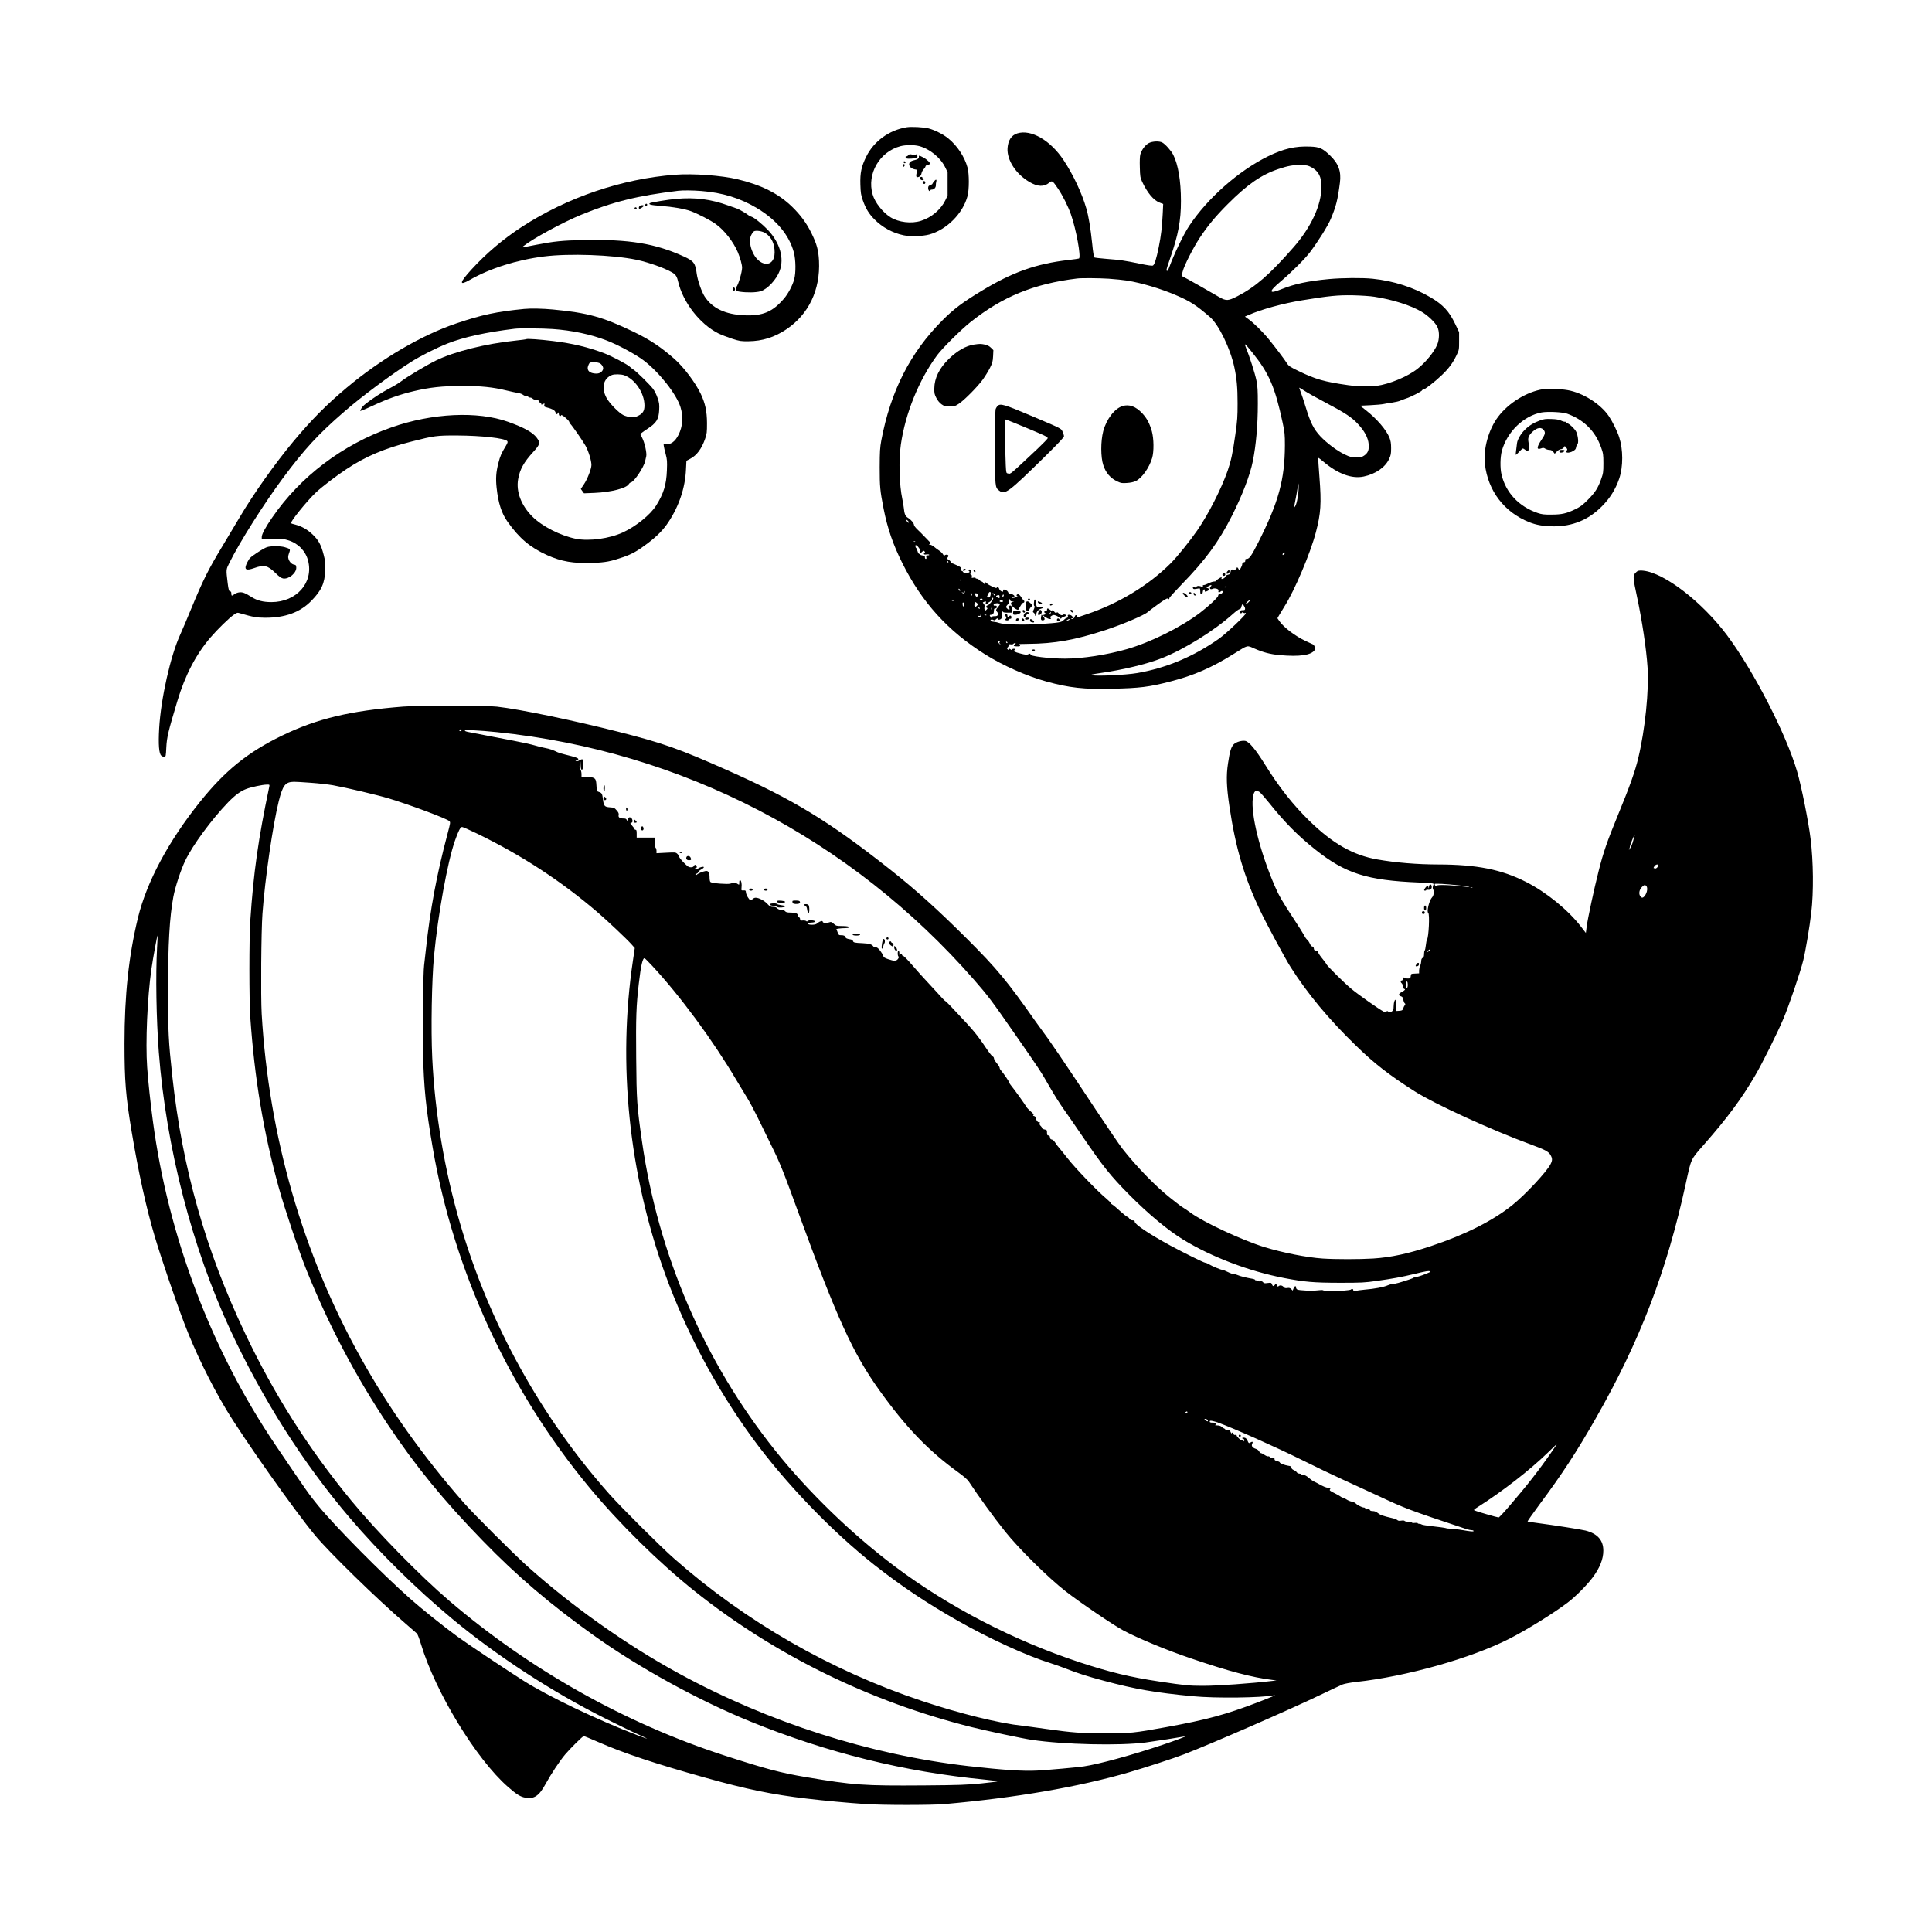 <?xml version="1.0" encoding="UTF-8" standalone="yes"?>
<svg version="1.0" xmlns="http://www.w3.org/2000/svg" width="2048pt" height="2048pt" viewBox="0 0 2731 2731" preserveAspectRatio="xMidYMid meet">
  <g transform="translate(0,2731) scale(0.1,-0.1)" fill="#000000" stroke="none">
    <path d="M12815 25511 c-248 -41 -463 -198 -570 -415 -69 -140 -88 -230 -83
-395 4 -120 8 -146 35 -224 41 -115 84 -187 163 -267 112 -114 259 -194 415
-226 95 -20 266 -14 360 11 248 68 477 298 542 545 24 92 24 311 0 400 -42
154 -144 308 -272 413 -69 57 -193 120 -280 142 -72 18 -241 27 -310 16z m178
-266 c149 -39 301 -163 368 -300 l34 -70 0 -165 0 -165 -33 -68 c-64 -130
-196 -242 -342 -288 -136 -44 -318 -22 -434 51 -111 71 -219 209 -251 322 -84
290 98 604 395 682 72 19 192 20 263 1z"/>
    <path d="M12840 25115 c-7 -8 -19 -15 -26 -15 -17 0 -18 -12 -3 -27 13 -13
128 -5 147 10 14 11 15 17 2 37 -8 12 -12 12 -18 2 -7 -10 -15 -10 -36 -2 -37
14 -51 13 -66 -5z"/>
    <path d="M12989 25103 c-1 -5 -1 -12 0 -16 3 -16 -25 -34 -64 -41 -22 -4 -48
-15 -57 -23 -40 -36 -5 -95 63 -107 l36 -6 -10 -45 c-13 -56 -3 -70 36 -53 19
9 29 23 33 48 4 19 17 44 29 56 13 12 25 30 27 40 2 11 13 20 28 22 14 2 29 8
34 13 14 13 -40 66 -96 95 -51 26 -57 28 -59 17z"/>
    <path d="M12772 25018 c6 -18 28 -21 28 -4 0 9 -7 16 -16 16 -9 0 -14 -5 -12
-12z"/>
    <path d="M12760 24969 c0 -24 23 -21 28 4 2 10 -3 17 -12 17 -10 0 -16 -9 -16
-21z"/>
    <path d="M13004 24799 c-10 -17 22 -43 43 -34 12 5 14 9 6 12 -7 3 -13 11 -13
19 0 17 -26 19 -36 3z"/>
    <path d="M13201 24744 c-12 -15 -21 -30 -21 -33 0 -4 -13 -12 -30 -18 -24 -9
-30 -17 -30 -42 0 -30 20 -55 28 -33 2 7 14 12 26 12 30 0 56 30 55 61 -1 13
2 36 6 52 9 35 -7 35 -34 1z"/>
    <path d="M13045 24740 c-8 -14 3 -30 21 -30 8 0 14 9 14 20 0 21 -24 28 -35
10z"/>
    <path d="M14381 25425 c-84 -26 -131 -98 -139 -210 -10 -167 117 -364 309
-477 116 -69 206 -72 280 -11 40 34 49 29 121 -78 69 -101 145 -253 186 -369
74 -211 146 -604 114 -624 -5 -3 -71 -12 -147 -21 -460 -53 -794 -172 -1232
-438 -268 -162 -393 -256 -553 -417 -454 -455 -731 -1001 -862 -1695 -19 -105
-22 -153 -23 -380 0 -275 5 -328 55 -585 55 -279 134 -508 265 -770 277 -555
643 -959 1170 -1290 250 -158 592 -309 871 -385 320 -88 528 -111 924 -101
394 9 519 24 825 103 329 84 586 196 901 394 201 125 177 119 287 71 123 -54
219 -79 352 -92 284 -26 452 -2 499 72 12 20 -2 67 -24 79 -8 4 -54 25 -102
47 -146 68 -311 192 -373 282 l-28 41 22 39 c12 21 47 78 77 127 144 226 366
751 444 1047 71 270 80 409 51 780 -12 148 -19 271 -17 274 3 2 36 -22 73 -54
203 -172 402 -246 570 -210 167 35 305 130 359 249 25 54 28 74 28 152 0 69
-6 103 -23 147 -43 109 -177 266 -331 387 l-84 66 143 7 c79 4 164 11 190 17
25 6 82 15 126 21 44 7 94 18 110 27 17 8 53 22 80 30 61 18 225 102 225 114
0 5 6 9 14 9 22 0 166 111 262 203 100 94 160 175 212 284 37 77 37 79 37 203
l0 125 -55 115 c-86 180 -171 272 -347 376 -241 142 -525 234 -822 264 -148
15 -432 12 -617 -5 -297 -28 -484 -68 -665 -141 -185 -75 -193 -42 -25 100
161 136 349 323 424 422 118 157 253 373 294 471 75 180 97 266 128 508 22
162 -20 275 -143 391 -103 98 -146 117 -277 122 -209 9 -377 -30 -595 -137
-416 -204 -858 -594 -1117 -986 -79 -119 -212 -396 -282 -587 -18 -49 -36 -63
-36 -30 0 11 23 84 51 163 113 322 153 535 152 809 0 283 -39 514 -109 652
-29 57 -114 153 -156 174 -43 22 -136 18 -188 -8 -51 -26 -103 -96 -121 -161
-7 -25 -10 -97 -7 -182 3 -127 6 -145 31 -200 74 -160 163 -267 251 -300 l48
-18 -6 -131 c-10 -200 -24 -317 -56 -476 -33 -164 -59 -249 -82 -263 -10 -7
-69 1 -189 26 -213 44 -271 53 -471 68 -87 7 -163 16 -169 20 -7 4 -20 83 -30
190 -24 228 -50 387 -84 504 -62 215 -186 478 -320 680 -186 281 -460 440
-654 380z m4158 -480 c100 -55 141 -134 141 -274 -1 -260 -145 -572 -399 -861
-333 -380 -535 -556 -787 -686 -134 -69 -161 -71 -264 -11 -183 106 -362 208
-441 251 l-87 46 16 62 c21 85 145 329 239 473 114 173 227 309 398 480 280
280 475 415 717 496 134 45 211 59 318 56 84 -2 101 -6 149 -32z m-2864 -1575
c88 -6 203 -18 255 -26 210 -34 477 -114 694 -207 201 -86 280 -137 480 -309
124 -107 287 -443 344 -709 34 -159 46 -285 46 -509 0 -190 -3 -242 -32 -445
-37 -261 -60 -368 -108 -508 -90 -257 -274 -620 -432 -847 -107 -154 -283
-372 -376 -465 -313 -311 -730 -564 -1186 -718 -58 -19 -113 -39 -123 -43 -14
-5 -18 -3 -15 12 2 12 -3 19 -12 19 -8 0 -16 -10 -18 -22 -3 -21 -37 -41 -49
-29 -4 3 1 6 10 6 21 0 21 9 0 32 -9 10 -27 18 -40 18 -19 0 -23 -4 -18 -19 4
-14 0 -21 -17 -26 -13 -4 -32 -18 -44 -31 -25 -31 -74 -38 -334 -55 -229 -14
-518 -7 -575 15 -22 8 -53 15 -70 16 -16 0 -37 5 -45 10 -23 15 7 32 31 17 13
-8 21 -7 34 6 18 19 35 22 35 7 0 -16 27 -12 45 7 13 12 15 26 11 54 -3 21 -2
40 4 44 5 3 10 1 10 -4 0 -7 24 -11 60 -11 l60 0 0 50 c0 43 -3 50 -19 50 -23
0 -40 -22 -23 -28 13 -4 17 -32 5 -32 -10 0 -43 32 -43 41 0 4 12 20 26 36 18
19 23 34 19 50 -3 13 -1 23 5 23 5 0 10 -7 10 -15 0 -10 11 -16 33 -16 30 -2
30 -2 5 -6 -37 -6 -36 -33 2 -72 27 -27 67 -48 74 -39 1 1 15 24 30 51 15 26
33 47 41 47 16 0 21 26 6 32 -4 2 -20 22 -35 46 -16 26 -34 42 -46 42 -25 0
-27 -30 -2 -31 9 -1 1 -5 -18 -10 -53 -15 -63 -15 -67 -2 -3 7 3 9 16 6 14 -4
21 -1 21 10 0 16 -53 42 -69 33 -5 -4 -12 2 -16 13 -7 23 -22 36 -52 45 -19 6
-23 3 -23 -13 0 -18 -3 -19 -25 -9 -14 6 -28 22 -31 35 -6 23 -29 32 -36 13
-4 -13 -118 41 -137 64 -18 21 -31 20 -32 -1 0 -15 -3 -14 -16 5 -8 12 -21 22
-28 22 -6 0 -20 9 -30 20 -10 11 -26 20 -37 20 -10 0 -18 4 -18 10 0 5 -13 7
-29 4 -26 -6 -29 -4 -24 15 3 13 0 23 -10 27 -13 4 -14 10 -5 24 14 21 4 50
-17 50 -17 0 -20 -16 -4 -26 17 -10 -10 -24 -49 -24 -20 0 -35 6 -38 15 -4 8
-12 15 -19 15 -8 0 -11 9 -8 24 4 21 -3 28 -60 55 -36 17 -70 31 -76 31 -6 0
-11 6 -11 14 0 8 -13 23 -30 32 -27 17 -28 19 -14 35 9 10 13 23 9 28 -8 14
-38 14 -51 1 -7 -7 -15 -2 -24 14 -7 14 -31 38 -54 53 -23 15 -56 40 -74 55
-18 15 -43 28 -55 28 -20 1 -21 1 -4 11 17 10 16 13 -15 43 -18 17 -49 49 -69
71 -20 22 -60 61 -88 88 -28 26 -51 56 -51 66 0 25 -41 74 -85 101 -38 23 -51
54 -60 145 -4 33 -13 87 -20 120 -43 198 -53 549 -21 770 63 441 255 914 514
1265 75 100 331 355 467 464 454 362 900 545 1510 619 65 8 299 6 450 -3z
m3755 -255 c256 -40 509 -120 664 -211 92 -54 193 -151 224 -215 31 -64 30
-173 -2 -251 -42 -101 -162 -249 -276 -339 -142 -113 -395 -218 -583 -244 -85
-11 -279 -7 -397 10 -341 48 -464 83 -708 202 -116 56 -136 70 -159 106 -34
54 -155 215 -254 337 -84 104 -217 236 -293 290 l-48 35 53 23 c183 80 484
163 754 207 385 63 507 75 720 71 116 -3 244 -11 305 -21z m-1727 -789 c237
-295 320 -487 428 -991 29 -137 32 -165 32 -320 -2 -484 -89 -802 -374 -1367
-99 -195 -128 -238 -165 -238 -19 0 -23 -5 -21 -22 1 -17 -4 -24 -20 -26 -16
-2 -23 -10 -23 -25 0 -12 -10 -38 -21 -57 -21 -34 -22 -35 -32 -12 -11 25 -27
29 -27 7 0 -15 -15 -19 -57 -15 -18 1 -23 -6 -28 -33 -6 -29 -12 -36 -37 -41
-18 -3 -32 -14 -35 -25 -3 -11 -18 -24 -33 -30 -24 -8 -28 -7 -23 5 3 8 2 14
-2 14 -14 0 -75 -42 -75 -51 0 -5 -13 -9 -28 -9 -16 0 -51 -11 -78 -25 -27
-14 -57 -25 -68 -25 -13 0 -16 -5 -12 -16 5 -13 2 -15 -11 -9 -38 16 -69 17
-82 1 -11 -13 -17 -14 -28 -5 -17 14 -28 5 -19 -16 4 -12 14 -14 43 -9 21 3
43 7 48 8 6 0 10 -12 11 -29 1 -49 3 -55 18 -55 9 0 16 12 18 32 3 35 28 52
28 20 0 -18 3 -19 30 -9 35 13 39 36 9 44 -19 5 -19 7 8 24 39 26 62 25 38 -1
-25 -28 -7 -49 29 -32 31 14 89 -5 81 -26 -9 -25 6 -34 26 -16 14 12 23 14 30
7 13 -13 -15 -43 -42 -43 -12 0 -19 -7 -19 -19 0 -23 -130 -146 -255 -241
-269 -205 -697 -418 -1037 -516 -281 -81 -629 -134 -873 -134 -221 0 -505 35
-490 60 8 13 -11 13 -35 0 -14 -8 -42 -5 -102 11 -83 21 -115 37 -90 46 6 3
12 9 12 14 0 13 -37 11 -46 -2 -4 -8 -9 -8 -17 0 -14 14 -30 14 -22 1 9 -15
-11 -12 -24 4 -9 10 -8 16 4 26 8 7 15 20 15 29 0 14 7 17 29 13 16 -2 32 1
35 7 4 6 14 11 23 11 15 0 14 -2 0 -18 -10 -10 -17 -20 -17 -23 0 -2 20 -5 45
-6 32 -1 45 2 45 12 0 7 -8 16 -17 18 -10 3 50 5 133 6 370 3 658 54 1084 193
244 80 555 212 603 256 12 11 78 61 147 111 81 59 128 87 134 81 15 -15 26
-12 26 6 0 9 78 95 173 193 337 346 525 602 711 970 145 287 257 578 295 770
46 227 71 513 71 814 0 191 -3 246 -20 330 -19 94 -97 339 -149 466 -28 70
-15 60 92 -73z m736 -540 c36 -24 169 -99 295 -165 283 -150 375 -210 462
-305 93 -99 143 -194 151 -284 7 -83 -10 -125 -64 -162 -31 -21 -48 -25 -112
-25 -68 0 -85 4 -161 40 -107 50 -256 162 -347 259 -92 99 -139 191 -203 401
-28 93 -62 195 -75 227 -13 32 -21 58 -18 58 3 0 35 -20 72 -44z m-94 -1500
c-10 -62 -23 -111 -36 -130 l-21 -31 7 29 c13 62 55 292 57 316 1 14 3 0 5
-29 2 -30 -3 -100 -12 -155z m-5499 -363 c-4 -5 -14 1 -22 11 -21 30 -17 39 8
16 12 -11 18 -23 14 -27z m91 -269 c-3 -3 -12 -4 -19 -1 -8 3 -5 6 6 6 11 1
17 -2 13 -5z m57 -95 c9 -15 16 -37 16 -50 l0 -22 23 22 c21 19 25 20 37 6 8
-10 9 -15 1 -15 -6 0 -11 -7 -11 -16 0 -13 7 -15 35 -11 19 3 37 1 40 -4 4 -5
-6 -9 -20 -9 -24 0 -26 -3 -21 -25 4 -17 2 -25 -7 -25 -8 0 -13 10 -13 23 1
18 -5 23 -31 25 -18 2 -33 7 -33 13 0 5 -7 9 -15 9 -8 0 -19 16 -25 40 -6 21
-15 42 -20 45 -6 3 -10 15 -10 26 0 16 3 17 19 7 10 -6 26 -24 35 -39z m5161
-79 c-20 -22 -31 -20 -22 5 4 8 14 15 23 15 16 0 16 -2 -1 -20z m-4750 -110
c3 -5 1 -10 -4 -10 -6 0 -11 5 -11 10 0 6 2 10 4 10 3 0 8 -4 11 -10z m185
-254 c0 -3 -4 -8 -10 -11 -5 -3 -10 -1 -10 4 0 6 5 11 10 11 6 0 10 -2 10 -4z
m128 -103 c-10 -2 -26 -2 -35 0 -10 3 -2 5 17 5 19 0 27 -2 18 -5z m3632 3 c0
-9 -40 -13 -46 -5 -3 5 6 9 20 9 14 0 26 -2 26 -4z m-3780 -41 c10 -12 10 -15
-4 -15 -9 0 -16 7 -16 15 0 8 2 15 4 15 2 0 9 -7 16 -15z m62 -47 c-7 -7 -16
-6 -29 1 -16 11 -16 11 5 6 17 -5 22 -2 23 12 0 12 2 13 6 5 3 -8 1 -18 -5
-24z m373 -11 c-2 -36 -19 -59 -39 -51 -9 3 -15 9 -13 13 2 3 10 20 17 37 15
35 36 36 35 1z m-265 -14 c0 -7 -4 -13 -10 -13 -5 0 -10 12 -10 28 0 21 2 24
10 12 5 -8 10 -21 10 -27z m90 2 c0 -7 -6 -18 -14 -24 -12 -10 -17 -8 -25 8
-17 30 -13 39 14 33 14 -2 25 -10 25 -17z m233 -8 c-3 -4 -6 -7 -7 -5 -1 2 -8
12 -16 22 -14 18 -14 18 7 6 12 -8 19 -18 16 -23z m118 -20 c-8 -8 -11 -7 -11
4 0 9 3 19 7 23 4 4 9 2 11 -4 3 -7 -1 -17 -7 -23z m-51 -2 c0 -23 -2 -24 -25
-13 -27 12 -32 24 -12 31 26 11 37 6 37 -18z m-90 -24 c0 -21 -56 -92 -77 -97
-25 -7 -31 -29 -10 -37 9 -3 7 -10 -6 -23 -15 -17 -19 -17 -27 -4 -6 8 -7 27
-4 42 4 19 0 33 -11 45 -16 16 -16 17 1 24 31 12 36 10 29 -11 -5 -14 -2 -20
9 -20 9 0 16 4 16 9 0 6 12 16 28 23 15 7 28 23 30 36 3 21 22 32 22 13z
m-152 -16 c-2 -5 -11 -10 -20 -10 -19 -2 -23 7 -11 19 10 10 35 3 31 -9z
m3753 -45 c-17 -16 -31 -24 -31 -17 0 15 54 64 59 54 2 -5 -11 -22 -28 -37z
m-3463 22 c2 -7 -7 -12 -22 -12 -27 0 -35 15 -13 23 17 7 30 3 35 -11z m-695
1 c-7 -2 -19 -2 -25 0 -7 3 -2 5 12 5 14 0 19 -2 13 -5z m147 -42 c0 -9 -4
-22 -9 -30 -6 -9 -10 -3 -13 22 -3 25 0 33 9 30 7 -3 13 -13 13 -22z m181 13
c17 -15 17 -17 -2 -37 -24 -26 -43 -11 -33 27 7 30 11 32 35 10z m299 -52
c-35 -42 -36 -49 -14 -73 10 -11 13 -25 9 -38 -5 -17 -15 -21 -46 -21 -30 0
-39 -4 -39 -17 0 -15 -2 -14 -15 3 -19 25 -19 34 3 34 27 0 42 20 42 57 0 26
4 33 20 33 14 0 20 7 20 21 0 15 -5 20 -22 17 -15 -2 -23 2 -23 12 0 18 53 30
78 18 16 -8 15 -12 -13 -46z m3490 -26 c0 -17 -6 -21 -32 -21 -27 0 -34 -4
-36 -22 -3 -24 12 -31 23 -13 5 8 11 7 20 0 8 -7 19 -9 25 -5 5 3 10 1 10 -5
0 -24 -278 -287 -376 -356 -357 -253 -746 -417 -1159 -488 -160 -28 -589 -47
-655 -29 -16 4 30 14 135 29 326 47 655 127 865 209 321 127 740 387 1005 624
43 39 87 71 97 71 11 0 20 10 24 28 4 15 9 31 12 36 8 14 42 -33 42 -58z
m-3750 3 c0 -6 -4 -7 -10 -4 -5 3 -10 11 -10 16 0 6 5 7 10 4 6 -3 10 -11 10
-16z m167 -11 c-3 -8 -6 -5 -6 6 -1 11 2 17 5 13 3 -3 4 -12 1 -19z m-157
-103 c-12 -15 -30 -12 -30 5 0 5 7 7 15 4 11 -4 15 1 16 17 1 18 2 20 6 6 3
-10 -1 -24 -7 -32z m81 17 c-7 -2 -18 1 -23 6 -8 8 -4 9 13 5 13 -4 18 -8 10
-11z m1175 -61 c-3 -5 -16 -11 -28 -14 -22 -6 -22 -5 -4 8 22 17 40 20 32 6z
m-984 -313 c-9 -9 -8 -16 6 -32 17 -21 17 -21 -5 -2 -27 23 -30 46 -6 46 13 0
14 -3 5 -12z m109 -11 c-1 -12 -15 -9 -19 4 -3 6 1 10 8 8 6 -3 11 -8 11 -12z"/>
    <path d="M13768 22439 c-112 -16 -235 -86 -355 -202 -135 -130 -205 -273 -206
-419 -1 -66 3 -85 29 -134 18 -36 45 -68 72 -88 40 -28 51 -31 116 -31 68 0
77 3 132 39 77 52 254 230 333 336 34 47 81 122 104 168 36 72 41 93 45 167
l4 85 -33 33 c-24 24 -50 38 -87 46 -59 12 -72 12 -154 0z"/>
    <path d="M14102 21572 c-12 -12 -25 -34 -29 -49 -5 -16 -8 -257 -8 -538 0
-560 0 -565 59 -610 81 -62 128 -28 634 469 198 195 282 284 282 299 0 12 -9
40 -19 63 -23 49 0 38 -451 229 -375 159 -430 175 -468 137z m390 -303 c277
-115 318 -135 318 -153 0 -8 -64 -74 -142 -148 -408 -383 -379 -359 -419 -351
-26 5 -26 6 -32 116 -4 62 -7 233 -7 380 l0 268 23 -7 c12 -3 129 -51 259
-105z"/>
    <path d="M15868 21570 c-112 -34 -228 -185 -273 -355 -37 -142 -37 -368 1
-481 36 -110 102 -186 202 -231 48 -23 64 -25 133 -20 51 3 95 13 124 27 87
42 189 186 231 325 27 90 25 275 -4 379 -33 113 -69 182 -135 253 -92 98 -184
132 -279 103z"/>
    <path d="M13615 19259 c-4 -6 -4 -13 -1 -16 8 -8 36 5 36 17 0 13 -27 13 -35
-1z"/>
    <path d="M13762 19244 c1 -9 9 -19 16 -22 9 -3 13 2 10 14 -1 9 -9 19 -16 22
-9 3 -13 -2 -10 -14z"/>
    <path d="M14530 18835 c0 -8 7 -15 15 -15 8 0 15 7 15 15 0 8 -7 15 -15 15 -8
0 -15 -7 -15 -15z"/>
    <path d="M14619 18822 c-1 -9 -3 -29 -5 -44 -1 -15 1 -30 6 -33 10 -6 6 -24
-13 -63 -9 -20 -8 -25 6 -33 9 -6 17 -19 17 -30 0 -11 5 -17 10 -14 6 3 10 16
10 29 0 28 33 64 65 72 41 10 29 27 -13 20 -34 -5 -40 -3 -49 17 -6 12 -8 36
-6 53 4 22 0 33 -11 37 -11 4 -16 1 -17 -11z"/>
    <path d="M14504 18796 c-3 -7 -4 -38 -2 -67 2 -42 7 -55 20 -57 11 -2 21 5 27
20 5 13 16 30 25 37 22 18 20 28 -9 56 -27 28 -53 32 -61 11z"/>
    <path d="M14670 18802 c0 -14 23 -32 42 -32 27 0 22 19 -8 30 -31 12 -34 12
-34 2z"/>
    <path d="M14845 18769 c-4 -6 -4 -13 -1 -16 8 -8 36 5 36 17 0 13 -27 13 -35
-1z"/>
    <path d="M14800 18690 c0 -13 -7 -20 -20 -20 -25 0 -26 -16 -2 -29 18 -10 16
-11 -28 -23 -21 -6 59 -58 89 -58 19 0 21 3 12 14 -10 12 -7 18 13 31 21 14
31 15 58 6 18 -6 42 -21 55 -33 13 -12 23 -17 23 -11 0 7 16 17 35 23 19 6 35
15 35 20 0 14 -32 21 -46 9 -14 -12 -42 -1 -64 26 -9 11 -16 12 -25 5 -10 -8
-19 -3 -35 17 -14 19 -23 24 -26 15 -4 -9 -12 -7 -31 8 -32 25 -43 25 -43 0z
m50 -51 c-7 -11 -14 -18 -17 -15 -3 3 0 12 7 21 18 21 23 19 10 -6z"/>
    <path d="M14458 18684 c-11 -10 3 -34 19 -34 8 0 13 7 11 17 -3 18 -20 27 -30
17z"/>
    <path d="M14680 18659 c-17 -40 -2 -57 28 -32 16 13 20 25 16 41 -9 31 -29 27
-44 -9z"/>
    <path d="M15130 18681 c0 -12 29 -35 36 -28 11 10 -5 37 -21 37 -8 0 -15 -4
-15 -9z"/>
    <path d="M14327 18674 c-4 -4 -7 -18 -7 -31 0 -19 5 -23 28 -23 39 0 83 22 80
40 -3 16 -87 27 -101 14z"/>
    <path d="M14487 18642 c-9 -10 -17 -26 -17 -35 0 -24 31 -21 37 3 3 11 14 20
25 20 25 0 18 24 -8 28 -11 2 -28 -6 -37 -16z"/>
    <path d="M14210 18619 c0 -6 5 -19 10 -29 7 -13 7 -21 0 -25 -19 -11 -10 -25
15 -25 14 0 28 7 31 15 4 8 10 12 15 9 14 -8 23 26 10 39 -8 8 -14 8 -23 -1
-18 -18 -28 -15 -28 8 0 11 -7 20 -15 20 -8 0 -15 -5 -15 -11z"/>
    <path d="M14716 18590 c-7 -37 3 -54 30 -48 27 5 27 23 1 54 l-24 27 -7 -33z"/>
    <path d="M14490 18565 c0 -16 17 -19 44 -9 26 10 18 24 -14 24 -20 0 -30 -5
-30 -15z"/>
    <path d="M14363 18555 c-3 -9 -3 -18 0 -22 10 -10 37 6 37 22 0 20 -29 20 -37
0z"/>
    <path d="M14442 18554 c2 -11 11 -20 22 -22 13 -3 17 1 14 14 -2 11 -11 20
-22 22 -13 3 -17 -1 -14 -14z"/>
    <path d="M14947 18564 c-14 -15 -6 -34 14 -34 14 0 19 5 17 17 -3 18 -20 27
-31 17z"/>
    <path d="M14560 18540 c0 -13 9 -22 25 -26 36 -9 44 4 16 27 -30 24 -41 24
-41 -1z"/>
    <path d="M17345 19228 c-16 -24 -7 -35 20 -24 16 6 21 46 6 46 -6 0 -17 -10
-26 -22z"/>
    <path d="M17287 19203 c-14 -13 -6 -33 13 -33 13 0 20 7 20 20 0 19 -20 27
-33 13z"/>
    <path d="M16807 18933 c-13 -12 -7 -23 13 -23 11 0 20 7 20 15 0 15 -21 21
-33 8z"/>
    <path d="M16720 18922 c0 -12 44 -52 58 -52 18 0 14 14 -11 38 -24 22 -47 29
-47 14z"/>
    <path d="M16872 18914 c1 -9 9 -19 16 -22 9 -3 13 2 10 14 -1 9 -9 19 -16 22
-9 3 -13 -2 -10 -14z"/>
    <path d="M14590 18120 c0 -5 9 -10 20 -10 11 0 20 5 20 10 0 6 -9 10 -20 10
-11 0 -20 -4 -20 -10z"/>
    <path d="M9540 24840 c-752 -58 -1522 -320 -2164 -737 -264 -172 -503 -375
-711 -602 -174 -190 -180 -237 -21 -146 283 162 663 282 1046 330 354 45 969
23 1303 -46 194 -40 480 -147 540 -203 28 -25 38 -45 52 -104 68 -295 308
-604 570 -735 39 -19 124 -52 190 -74 112 -36 127 -38 235 -37 196 2 367 56
533 167 319 213 484 560 464 971 -8 152 -31 236 -107 391 -70 143 -156 259
-277 376 -190 183 -428 303 -763 384 -229 55 -630 85 -890 65z m376 -230 c296
-23 547 -101 781 -240 278 -166 459 -382 525 -629 27 -103 30 -289 4 -381 -24
-87 -85 -202 -144 -271 -161 -188 -299 -246 -557 -236 -270 11 -457 99 -565
267 -43 67 -98 226 -111 319 -19 152 -41 181 -184 246 -403 184 -775 245
-1420 232 -296 -6 -411 -18 -660 -66 -82 -16 -163 -32 -180 -34 l-30 -5 28 22
c130 104 558 336 812 440 448 184 799 270 1370 339 64 8 208 7 331 -3z"/>
    <path d="M9560 24499 c-115 -10 -353 -49 -372 -60 -29 -18 12 -29 147 -39 175
-13 345 -43 432 -75 101 -38 277 -129 348 -180 122 -86 254 -255 315 -401 35
-85 60 -176 60 -219 -1 -63 -51 -235 -79 -269 -7 -8 -11 -25 -9 -38 2 -19 11
-24 53 -31 101 -15 237 -13 297 6 96 29 223 165 269 288 67 177 4 397 -163
575 -86 90 -198 180 -237 191 -13 3 -31 12 -40 20 -23 21 -132 84 -161 94 -14
4 -70 24 -125 44 -245 89 -466 118 -735 94z m1264 -487 c83 -58 126 -149 126
-269 0 -230 -231 -210 -321 27 -32 84 -36 167 -10 217 11 23 29 47 38 53 30
18 123 3 167 -28z"/>
    <path d="M9120 24409 c0 -24 23 -21 28 4 2 10 -3 17 -12 17 -10 0 -16 -9 -16
-21z"/>
    <path d="M9042 24398 c-15 -15 -16 -38 -2 -38 15 0 60 31 60 41 0 13 -44 11
-58 -3z"/>
    <path d="M8970 24365 c0 -8 7 -15 15 -15 8 0 15 7 15 15 0 8 -7 15 -15 15 -8
0 -15 -7 -15 -15z"/>
    <path d="M10366 23243 c-12 -12 -6 -43 9 -43 8 0 15 9 15 19 0 21 -13 34 -24
24z"/>
    <path d="M7410 22943 c-389 -38 -597 -82 -958 -204 -494 -167 -1064 -501
-1552 -910 -284 -238 -498 -454 -752 -758 -264 -317 -565 -742 -762 -1076 -49
-82 -161 -269 -248 -415 -192 -318 -269 -472 -427 -855 -65 -159 -138 -330
-161 -380 -139 -301 -276 -909 -300 -1330 -13 -230 -3 -361 31 -387 12 -11 32
-18 43 -16 20 3 21 11 27 134 7 141 27 225 156 654 110 366 263 660 470 901
103 119 260 273 329 320 45 31 49 32 88 20 190 -55 232 -62 356 -63 280 -1
493 77 651 239 143 146 190 249 196 433 4 100 1 128 -21 215 -37 144 -73 210
-156 289 -76 72 -154 116 -244 140 -32 8 -60 16 -62 19 -17 17 228 320 353
437 84 79 283 231 428 327 272 181 539 294 921 391 320 82 359 87 644 86 350
-2 676 -38 711 -80 9 -11 5 -25 -23 -72 -59 -96 -79 -141 -103 -238 -33 -127
-39 -219 -25 -349 23 -215 70 -361 154 -479 169 -238 321 -365 562 -474 202
-90 367 -118 644 -109 181 7 253 21 430 82 124 43 205 89 341 192 138 104 227
195 299 305 150 227 236 485 247 744 l6 120 54 29 c91 47 161 140 210 281 25
73 27 90 27 224 -1 167 -25 279 -88 412 -76 159 -238 375 -372 494 -191 168
-350 274 -576 383 -441 212 -648 269 -1142 316 -145 14 -316 17 -406 8z m402
-284 c275 -19 543 -76 769 -164 163 -64 400 -192 512 -276 220 -165 469 -479
526 -664 42 -136 32 -273 -28 -392 -48 -96 -111 -141 -182 -131 -29 5 -31 3
-26 -26 2 -17 14 -69 27 -116 20 -76 22 -100 17 -230 -8 -202 -45 -324 -152
-496 -82 -130 -284 -294 -470 -380 -192 -88 -479 -127 -665 -90 -220 45 -475
175 -614 313 -158 157 -233 353 -202 529 24 139 80 240 216 388 95 104 100
128 47 198 -58 77 -174 142 -405 225 -430 154 -1071 124 -1647 -78 -690 -241
-1290 -695 -1689 -1277 -93 -135 -146 -233 -146 -271 l0 -28 153 1 c132 1 162
-2 224 -22 139 -43 243 -151 278 -287 80 -311 -164 -586 -519 -586 -116 0
-202 22 -279 71 -93 59 -128 72 -173 67 -23 -2 -55 -14 -70 -26 -36 -28 -44
-27 -44 9 0 19 -5 30 -14 30 -19 0 -26 22 -38 120 -23 195 -24 186 25 285 142
288 488 836 755 1195 308 414 498 620 868 941 248 216 669 529 943 702 132 84
364 201 516 261 231 91 542 159 950 209 68 9 394 6 537 -4z"/>
    <path d="M7439 22516 c-3 -3 -73 -13 -155 -21 -416 -43 -864 -155 -1119 -280
-133 -65 -408 -229 -490 -292 -33 -26 -105 -70 -162 -99 -105 -54 -248 -146
-339 -218 -45 -35 -62 -57 -82 -100 -7 -13 35 3 188 74 200 93 375 155 570
201 230 54 397 72 680 73 266 1 440 -17 630 -64 63 -15 136 -31 162 -35 26 -3
58 -15 73 -27 14 -11 34 -18 45 -15 11 3 21 -1 24 -9 3 -8 16 -14 29 -14 14 0
30 -7 37 -15 7 -8 23 -15 35 -15 34 0 55 -10 55 -26 0 -8 7 -14 15 -14 8 0 15
-7 15 -15 0 -18 5 -18 31 -4 18 9 19 7 13 -15 -5 -22 -2 -26 38 -36 69 -17
108 -38 118 -64 11 -29 30 -43 30 -22 0 9 5 16 10 16 6 0 10 -11 10 -25 0 -25
25 -36 32 -14 5 16 105 -66 114 -93 3 -13 10 -25 14 -28 19 -13 179 -243 217
-312 43 -79 83 -208 83 -272 0 -53 -58 -202 -107 -273 l-43 -64 22 -31 23 -31
150 6 c233 10 452 66 484 125 6 11 21 22 33 25 45 12 180 215 197 297 6 25 13
57 16 71 10 41 -21 187 -55 254 l-29 60 22 18 c12 10 47 34 77 54 129 83 162
136 168 268 4 78 1 101 -23 170 -16 48 -42 101 -66 131 -47 61 -232 243 -274
269 -16 10 -42 30 -56 44 -32 31 -257 149 -354 186 -232 88 -449 140 -725 174
-186 23 -372 36 -381 27z m1030 -337 c35 -12 65 -60 56 -88 -12 -40 -52 -64
-101 -62 -89 3 -132 44 -112 105 6 17 15 37 21 44 12 15 93 16 136 1z m354
-173 c155 -56 287 -253 287 -429 0 -74 -23 -112 -86 -143 -46 -23 -63 -26
-110 -21 -30 3 -76 16 -101 28 -66 32 -200 170 -241 247 -75 141 -43 273 78
321 36 14 129 12 173 -3z"/>
    <path d="M3774 19576 c-23 -7 -88 -44 -144 -82 -95 -64 -104 -73 -135 -134
-51 -101 -23 -123 98 -80 140 50 190 38 298 -67 57 -56 85 -75 112 -80 81 -13
191 81 185 157 -2 29 -7 36 -28 38 -34 5 -67 37 -81 79 -9 27 -7 43 7 84 21
58 20 60 -60 84 -60 18 -195 19 -252 1z"/>
    <path d="M21815 21809 c-230 -35 -489 -193 -637 -389 -135 -177 -213 -455
-188 -670 43 -378 273 -680 626 -821 103 -41 203 -58 347 -59 267 0 489 91
678 280 117 117 196 243 248 396 56 167 56 409 -1 584 -27 84 -94 220 -146
297 -117 173 -368 331 -582 368 -105 18 -274 25 -345 14z m338 -347 c235 -85
398 -246 480 -479 29 -82 32 -97 32 -223 0 -126 -3 -141 -32 -223 -44 -125
-86 -190 -188 -292 -73 -74 -106 -98 -175 -132 -125 -61 -193 -77 -340 -77
-107 -1 -135 3 -195 23 -264 90 -450 287 -510 543 -22 93 -19 247 5 336 75
271 310 496 563 542 89 15 293 5 360 -18z"/>
    <path d="M21770 21367 c-91 -33 -156 -73 -216 -133 -55 -54 -104 -137 -110
-188 -2 -17 -7 -60 -12 -96 -5 -36 -8 -67 -5 -69 2 -3 23 16 47 42 23 26 47
47 53 47 6 0 22 -10 37 -21 26 -21 28 -21 42 -3 9 13 12 31 9 54 -3 19 -8 52
-11 73 -8 50 9 88 62 136 65 61 127 67 160 16 21 -32 14 -58 -32 -126 -73
-108 -77 -152 -11 -128 30 11 39 10 61 -4 14 -9 40 -17 58 -17 23 0 38 -8 54
-27 l21 -27 31 32 c18 19 42 32 55 32 14 0 32 10 41 23 l15 22 21 -24 c14 -17
18 -27 10 -35 -38 -38 23 -48 85 -13 30 17 41 30 43 51 2 16 11 36 19 44 20
20 11 115 -15 176 -20 45 -115 132 -132 121 -5 -3 -10 1 -10 10 0 10 -7 15
-17 13 -10 -1 -36 6 -58 17 -29 13 -67 20 -135 22 -80 3 -105 0 -160 -20z"/>
    <path d="M22040 20936 c0 -8 5 -18 11 -21 16 -10 56 3 63 20 4 12 -3 15 -34
15 -28 0 -40 -4 -40 -14z"/>
    <path d="M23154 19240 c-12 -4 -31 -21 -44 -37 -28 -36 -25 -74 30 -328 71
-333 132 -735 149 -997 22 -326 -35 -883 -131 -1283 -45 -189 -119 -397 -282
-793 -159 -387 -212 -539 -279 -807 -63 -247 -154 -671 -168 -781 l-12 -92
-71 92 c-181 234 -487 483 -772 628 -350 178 -698 247 -1244 248 -294 0 -605
26 -860 71 -343 60 -631 224 -959 544 -235 229 -431 478 -634 805 -127 204
-217 312 -271 326 -46 11 -132 -13 -166 -47 -37 -38 -56 -98 -81 -269 -27
-174 -22 -330 20 -611 87 -586 209 -998 434 -1470 89 -188 353 -677 428 -795
240 -378 542 -742 926 -1114 265 -258 464 -412 830 -646 280 -179 1088 -549
1653 -756 189 -69 240 -97 267 -144 28 -49 29 -76 1 -130 -53 -106 -355 -430
-538 -577 -277 -223 -668 -420 -1152 -581 -317 -106 -566 -160 -818 -176 -188
-12 -537 -12 -715 0 -223 15 -561 82 -820 161 -315 97 -871 356 -1048 489 -37
28 -74 52 -127 85 -9 6 -81 61 -160 124 -208 165 -476 441 -675 695 -39 50
-206 295 -372 545 -454 687 -664 996 -795 1170 -15 20 -44 61 -66 91 -396 564
-541 738 -956 1153 -424 423 -734 702 -1101 992 -864 681 -1359 982 -2295
1398 -687 305 -906 382 -1535 542 -648 164 -1393 319 -1720 356 -152 18 -1102
18 -1325 1 -752 -59 -1218 -170 -1715 -411 -482 -234 -804 -494 -1158 -936
-445 -555 -752 -1129 -876 -1635 -131 -539 -191 -1095 -191 -1780 0 -527 17
-742 101 -1245 96 -578 206 -1078 324 -1475 90 -304 294 -905 418 -1230 151
-398 369 -847 594 -1223 246 -410 969 -1434 1259 -1782 202 -243 868 -893
1274 -1243 80 -69 153 -133 163 -142 10 -9 36 -77 58 -151 206 -681 779 -1623
1229 -2017 121 -106 176 -141 246 -153 124 -23 195 25 287 195 77 140 199 325
277 417 74 87 248 259 263 259 5 0 96 -38 202 -84 357 -157 807 -307 1516
-505 585 -164 945 -238 1430 -295 252 -30 584 -61 829 -77 240 -17 937 -17
1120 -1 1007 89 1886 240 2605 448 240 70 633 198 783 256 384 147 1486 628
1927 840 149 72 291 138 316 148 25 10 111 26 192 35 708 77 1625 336 2162
610 249 127 623 359 823 510 110 83 271 244 354 355 101 134 152 261 152 380
1 148 -83 242 -252 285 -64 16 -453 77 -670 105 -79 10 -146 21 -149 23 -3 3
71 108 164 234 325 436 530 750 800 1223 625 1094 1004 2083 1273 3320 78 358
66 334 256 550 332 378 529 644 723 975 98 166 315 601 401 805 76 178 239
657 280 823 33 133 91 477 114 678 34 286 30 722 -10 1042 -29 240 -129 741
-190 950 -154 529 -614 1423 -993 1930 -351 469 -883 879 -1181 910 -30 4 -65
2 -76 -3z m-16630 -2249 c3 -5 -1 -11 -9 -15 -15 -6 -29 7 -18 18 9 9 21 8 27
-3z m505 -31 c2611 -269 4998 -1508 6741 -3501 198 -227 245 -289 575 -764
344 -494 370 -533 495 -753 55 -97 144 -238 197 -312 53 -74 172 -247 266
-385 286 -419 392 -553 655 -819 271 -274 552 -508 772 -642 399 -243 929
-445 1418 -539 297 -57 420 -67 787 -68 315 0 354 2 528 27 217 30 352 55 527
97 173 42 207 47 221 38 14 -8 11 -10 -102 -54 -36 -14 -77 -25 -92 -25 -14 0
-28 -4 -32 -9 -5 -9 -86 -37 -216 -75 -31 -9 -69 -16 -84 -16 -16 0 -47 -9
-69 -19 -51 -24 -187 -50 -326 -61 -58 -5 -118 -14 -133 -19 -24 -9 -27 -8
-27 9 0 21 -19 27 -35 11 -10 -10 -183 -24 -245 -20 -19 1 -60 2 -90 3 -30 1
-57 4 -60 8 -3 4 -37 3 -75 -2 -77 -10 -260 -2 -287 12 -10 5 -18 18 -18 28 0
30 -19 24 -34 -11 l-13 -32 -21 21 c-16 16 -29 20 -56 15 -27 -4 -38 -1 -52
16 -20 23 -53 28 -72 9 -8 -8 -14 -5 -23 15 -12 26 -12 26 -26 7 -19 -27 -32
-25 -43 5 -9 24 -13 25 -61 19 -43 -6 -54 -4 -65 11 -9 12 -21 16 -39 13 -14
-3 -25 -1 -25 3 0 5 -11 9 -25 9 -14 0 -25 4 -25 9 0 5 -15 11 -32 14 -85 14
-182 38 -210 52 -17 8 -43 15 -57 15 -15 0 -53 13 -86 30 -33 16 -67 30 -76
30 -22 0 -145 52 -189 78 -19 12 -42 22 -52 22 -19 0 -301 139 -490 241 -300
163 -508 302 -508 339 0 15 -7 20 -30 20 -20 0 -35 8 -46 25 -9 14 -22 25 -29
25 -7 0 -53 37 -102 81 -48 45 -98 86 -110 92 -13 6 -23 15 -23 22 0 6 -30 36
-67 67 -122 101 -438 430 -541 563 -56 72 -113 141 -125 155 -13 14 -36 44
-50 67 -16 25 -35 43 -49 45 -17 2 -24 11 -26 31 -2 19 -9 27 -23 27 -15 0
-19 7 -19 39 0 36 -2 39 -35 45 -19 4 -35 13 -35 20 0 7 -9 21 -20 31 -13 12
-18 25 -14 38 5 16 3 19 -10 14 -16 -6 -46 36 -46 66 0 8 -10 17 -22 21 -17 4
-19 8 -10 14 9 6 -2 20 -37 50 -28 24 -56 53 -63 67 -18 33 -175 252 -210 293
-15 18 -28 37 -28 42 0 15 -82 135 -122 181 -10 10 -18 27 -18 36 0 9 -18 38
-40 64 -22 26 -40 57 -40 69 0 11 -9 24 -20 28 -10 4 -54 61 -98 127 -43 66
-112 161 -153 210 -67 81 -121 139 -346 378 -35 37 -67 67 -72 67 -4 0 -64 62
-131 138 -68 75 -138 151 -155 168 -32 33 -95 104 -220 247 -43 48 -84 87 -91
87 -8 0 -14 7 -14 15 0 21 -27 19 -33 -2 -3 -10 -4 -3 -4 16 1 19 -3 36 -10
38 -9 3 -13 -8 -13 -35 0 -22 5 -42 12 -44 7 -3 5 -13 -7 -31 -22 -34 -57 -35
-142 -5 -49 17 -63 26 -68 46 -3 14 -23 47 -43 73 -28 36 -44 48 -64 49 -15 0
-31 6 -35 14 -16 26 -58 39 -147 43 -117 5 -133 9 -139 32 -3 13 -17 20 -51
25 -30 5 -49 13 -53 24 -9 25 -24 32 -63 32 -32 0 -36 3 -51 44 l-16 44 36 6
c20 3 60 6 89 6 51 0 68 12 36 24 -9 3 -49 6 -89 6 -69 0 -77 2 -109 31 -33
29 -38 30 -71 19 -38 -12 -85 -7 -85 10 0 19 -39 10 -69 -16 -24 -20 -41 -25
-82 -26 -33 0 -55 5 -60 14 -7 10 3 14 46 16 40 2 55 7 55 17 0 18 -95 21
-105 5 -5 -8 -11 -7 -21 1 -7 6 -30 9 -49 7 -31 -3 -35 -1 -35 18 0 12 -7 24
-15 28 -8 3 -15 12 -15 20 0 32 -30 46 -98 46 -55 0 -71 4 -85 20 -11 13 -29
20 -55 20 -25 0 -43 7 -55 20 -12 14 -29 20 -58 20 -36 0 -47 6 -83 44 -43 46
-120 86 -165 86 -15 0 -34 -9 -44 -20 -9 -11 -22 -17 -29 -15 -22 9 -60 73
-63 107 -3 30 -6 33 -35 31 -32 -1 -32 -1 -28 40 6 52 -3 99 -19 105 -9 2 -13
-8 -13 -33 0 -35 0 -36 -22 -21 -26 19 -63 20 -105 5 -37 -12 -258 5 -279 22
-9 7 -14 32 -14 70 0 67 -18 94 -59 86 -39 -8 -100 -32 -113 -45 -15 -15 -28
-15 -28 -2 0 6 7 10 15 10 9 0 19 9 23 20 4 11 23 28 42 38 48 26 53 46 9 37
-19 -4 -42 -14 -51 -22 -11 -10 -24 -13 -35 -8 -17 8 -17 8 0 12 21 5 22 26 3
42 -12 10 -17 8 -26 -8 -7 -15 -21 -21 -45 -21 -28 0 -44 10 -99 66 -36 37
-66 74 -66 84 0 9 -11 27 -25 40 -24 22 -27 23 -160 16 l-135 -7 0 34 c0 19
-7 40 -15 47 -11 9 -13 26 -8 76 l6 64 -132 0 -131 0 0 55 c0 42 -3 55 -15 55
-8 0 -15 4 -15 10 0 5 -13 25 -30 43 -34 39 -36 47 -15 47 25 0 19 57 -7 71
-18 10 -24 8 -35 -7 -7 -10 -13 -25 -14 -33 0 -10 -4 -7 -9 7 -7 17 -17 22
-45 22 -55 0 -78 16 -70 49 4 21 -1 35 -28 66 -31 36 -38 39 -96 43 -74 5 -86
18 -97 107 -10 84 -16 96 -55 109 -33 11 -34 13 -36 66 -5 104 -11 120 -48
136 -19 8 -64 14 -100 14 l-65 0 0 39 c0 22 -7 52 -16 68 -13 22 -15 38 -8 68
l9 40 3 -57 c2 -43 7 -58 17 -58 12 0 15 16 15 76 0 73 -1 75 -22 69 -13 -4
-27 -11 -33 -16 -11 -11 -42 -12 -49 -1 -3 5 5 8 17 8 12 -1 22 5 22 13 0 15
-44 30 -175 62 -47 11 -98 26 -115 34 -72 35 -114 49 -177 61 -37 6 -104 23
-150 37 -46 14 -180 44 -298 66 -118 22 -298 57 -400 77 -102 20 -209 40 -237
46 -29 5 -53 14 -53 20 0 14 195 5 459 -22z m-2634 -715 c110 -8 250 -24 312
-35 188 -34 629 -138 788 -186 310 -94 822 -286 857 -321 17 -17 15 -25 -28
-188 -150 -564 -243 -1061 -304 -1630 -11 -104 -22 -203 -25 -220 -13 -87 -23
-880 -15 -1240 11 -489 40 -779 136 -1335 299 -1747 1077 -3435 2214 -4805
427 -515 986 -1065 1495 -1471 1127 -898 2474 -1559 3910 -1918 223 -55 719
-161 851 -180 451 -67 1243 -85 1609 -37 138 19 475 71 554 86 47 10 -121 -54
-317 -120 -432 -145 -900 -273 -1112 -304 -101 -15 -494 -50 -657 -59 -200
-11 -485 8 -972 63 -1396 160 -2830 619 -4101 1313 -739 403 -1516 955 -2145
1521 -190 171 -758 739 -891 891 -579 661 -1056 1331 -1456 2050 -821 1472
-1298 3130 -1399 4860 -14 239 -7 1176 11 1415 35 487 147 1255 230 1588 57
228 93 274 215 276 22 1 130 -6 240 -14z m-588 -52 c-155 -733 -224 -1219
-269 -1898 -17 -252 -17 -1122 0 -1365 60 -864 185 -1617 403 -2409 80 -288
287 -906 392 -1166 314 -779 693 -1498 1152 -2186 395 -591 785 -1068 1340
-1639 477 -492 954 -899 1560 -1332 645 -461 1488 -924 2230 -1226 1082 -439
2172 -709 3308 -818 97 -10 177 -20 177 -24 0 -4 -105 -17 -232 -30 -205 -20
-302 -24 -808 -28 -859 -6 -989 3 -1670 118 -352 59 -568 116 -1155 307 -1397
454 -2735 1205 -3875 2177 -424 362 -1029 980 -1395 1425 -607 740 -1087 1494
-1497 2356 -561 1179 -891 2341 -1032 3640 -54 499 -61 633 -61 1210 0 660 22
1043 76 1330 26 138 105 379 168 510 104 217 370 579 605 823 99 102 177 160
261 191 69 26 226 59 284 60 42 1 43 0 38 -26z m13998 -79 c13 -9 76 -80 138
-157 218 -273 405 -461 647 -654 427 -341 733 -438 1470 -468 80 -3 159 -8
177 -11 31 -4 31 -6 21 -35 -8 -23 -7 -37 2 -54 15 -28 6 -87 -16 -109 -40
-41 -81 -204 -55 -220 23 -15 7 -349 -18 -380 -5 -6 -12 -41 -16 -79 -4 -37
-11 -70 -16 -73 -5 -3 -9 -25 -9 -49 0 -34 -5 -47 -20 -55 -14 -8 -20 -21 -20
-48 -1 -20 -7 -48 -15 -62 -8 -14 -14 -44 -15 -67 l0 -42 -57 -3 c-57 -3 -58
-3 -61 -35 -3 -26 -8 -33 -25 -34 -36 -2 -61 2 -74 13 -10 8 -13 4 -13 -16 0
-16 -5 -26 -15 -26 -19 0 -20 -24 -1 -39 8 -7 17 -27 20 -46 4 -19 11 -35 16
-35 23 0 7 -21 -29 -39 -52 -27 -59 -49 -21 -63 25 -8 31 -17 36 -49 4 -21 13
-44 20 -50 12 -9 12 -15 2 -27 -7 -8 -17 -29 -23 -46 -9 -27 -15 -31 -52 -34
l-43 -3 -1 63 c0 35 -4 72 -9 83 -7 19 -9 18 -19 -8 -6 -16 -11 -50 -11 -75 0
-35 -5 -52 -20 -65 -24 -20 -41 -22 -58 -5 -8 8 -15 8 -26 -1 -12 -10 -20 -10
-38 0 -67 35 -358 240 -453 319 -100 82 -355 335 -355 352 0 3 -25 37 -55 74
-31 37 -58 77 -61 90 -4 15 -14 24 -32 26 -21 2 -28 9 -30 31 -2 18 -9 27 -21
27 -10 0 -24 15 -35 40 -9 22 -27 48 -39 57 -12 10 -30 36 -40 58 -11 22 -79
130 -152 241 -159 241 -209 328 -268 465 -207 483 -335 999 -308 1233 12 102
39 128 96 90z m-11062 -587 c632 -307 1187 -670 1702 -1111 143 -123 414 -379
481 -454 l47 -53 -26 -177 c-218 -1455 -58 -3012 453 -4426 293 -811 718
-1611 1230 -2315 468 -642 1124 -1325 1731 -1803 374 -294 737 -538 1169 -783
453 -258 989 -503 1320 -605 58 -18 159 -54 225 -80 157 -62 298 -107 530
-169 449 -120 723 -167 1255 -218 321 -31 972 -23 1149 13 43 8 -26 -21 -239
-103 -445 -170 -709 -242 -1285 -347 -449 -82 -520 -89 -850 -88 -354 1 -478
10 -845 62 -151 21 -302 42 -335 45 -335 36 -890 173 -1420 350 -1292 431
-2492 1120 -3505 2013 -188 165 -750 725 -916 912 -971 1094 -1695 2405 -2109
3820 -221 756 -358 1567 -395 2350 -19 405 -7 1091 25 1435 55 580 191 1333
296 1631 49 139 77 194 101 194 11 0 106 -42 211 -93z m16362 -34 c-4 -10 -11
-34 -15 -53 -12 -52 -33 -103 -53 -131 -15 -20 -16 -21 -7 -2 5 12 10 29 10
38 0 17 60 165 67 165 3 0 2 -8 -2 -17z m335 -417 c0 -21 -30 -48 -47 -42 -8
3 -17 6 -19 6 -2 0 3 11 12 25 18 27 54 34 54 11z m-2810 -282 c74 -9 137 -18
140 -21 3 -3 -17 -3 -45 1 -224 28 -409 34 -421 15 -7 -11 -24 6 -24 25 0 10
161 1 350 -20z m2636 -2 c30 -20 21 -98 -17 -146 -26 -33 -44 -33 -65 -1 -22
34 -11 90 26 127 30 29 38 32 56 20z m-2453 -29 c-7 -2 -19 -2 -25 0 -7 3 -2
5 12 5 14 0 19 -2 13 -5z m-18593 -854 c-21 -377 -11 -1006 25 -1474 104
-1347 469 -2759 1014 -3932 452 -972 1027 -1876 1685 -2648 420 -493 940
-1005 1446 -1426 634 -527 1411 -1033 2160 -1408 184 -92 394 -194 467 -226
73 -32 131 -60 129 -62 -1 -1 -65 21 -142 51 -574 221 -1255 547 -1607 770
-243 154 -793 521 -936 626 -181 132 -511 396 -661 530 -410 364 -1058 1019
-1301 1315 -127 155 -159 200 -601 853 -909 1343 -1521 2956 -1737 4585 -34
255 -67 560 -81 762 -25 352 3 987 60 1385 23 160 82 481 87 476 2 -2 -1 -81
-7 -177z m18000 -27 c0 -5 -12 -14 -27 -21 -28 -13 -28 -13 -9 8 20 22 36 27
36 13z m-11003 -222 c395 -424 857 -1051 1188 -1610 54 -91 125 -208 157 -260
33 -52 98 -174 145 -270 46 -96 133 -274 193 -395 124 -248 171 -366 400 -995
526 -1442 758 -1951 1123 -2462 379 -531 701 -866 1125 -1172 77 -56 130 -102
147 -129 128 -196 353 -506 514 -707 195 -244 609 -653 856 -845 200 -156 678
-481 815 -553 210 -112 621 -282 959 -396 530 -180 858 -267 1146 -303 l60 -7
-60 -7 c-305 -36 -774 -69 -975 -69 -200 0 -254 5 -625 61 -408 61 -693 130
-1125 272 -934 309 -1846 782 -2603 1349 -614 460 -1231 1058 -1702 1648
-1000 1252 -1651 2765 -1880 4365 -72 503 -77 576 -82 1183 -5 575 0 731 37
1048 29 257 56 373 84 357 8 -4 54 -51 103 -103z m10683 -270 c0 -46 -17 -62
-26 -25 -8 31 3 78 16 70 6 -3 10 -24 10 -45z m-3115 -6040 c3 -6 -4 -10 -17
-10 -18 0 -20 2 -8 10 19 12 18 12 25 0z m288 -119 c4 -15 1 -16 -19 -7 -32
15 -38 34 -9 28 13 -2 25 -12 28 -21z m137 -27 c236 -86 827 -350 1205 -537
187 -93 435 -212 550 -264 116 -53 338 -155 496 -228 412 -193 434 -201 1270
-480 26 -8 58 -15 73 -15 14 0 26 -5 26 -11 0 -12 -33 -9 -185 17 -55 9 -118
16 -140 16 -22 -1 -53 2 -70 8 -16 5 -97 16 -180 25 -82 9 -154 20 -159 26 -6
5 -20 9 -33 9 -13 0 -23 4 -23 9 0 5 -17 7 -39 4 -23 -3 -41 -1 -45 6 -4 6
-27 11 -51 11 -24 0 -47 5 -50 11 -5 6 -22 8 -47 4 -28 -5 -44 -3 -56 8 -9 8
-37 20 -62 25 -148 35 -178 46 -212 73 -25 20 -48 29 -73 29 -23 0 -38 5 -42
16 -4 12 -14 14 -34 10 -22 -4 -29 -2 -29 9 0 8 -9 15 -20 15 -26 0 -93 34
-117 59 -10 10 -36 22 -57 25 -22 4 -55 18 -75 32 -20 13 -42 24 -50 24 -8 0
-22 7 -31 15 -9 8 -49 31 -89 50 -57 28 -71 39 -62 49 14 17 4 26 -29 26 -23
0 -72 21 -135 57 -11 7 -36 19 -55 28 -19 8 -55 33 -80 55 -29 26 -55 40 -72
40 -15 0 -30 5 -33 10 -3 6 -17 10 -30 10 -13 0 -28 8 -33 17 -5 9 -25 24 -43
32 -22 10 -34 23 -34 36 0 16 -9 21 -45 26 -52 8 -120 35 -120 48 0 5 -17 13
-37 18 -30 7 -38 14 -37 30 0 18 -4 21 -26 17 -17 -4 -31 0 -39 10 -7 8 -18
13 -25 10 -8 -3 -30 6 -51 20 -21 14 -44 26 -52 26 -7 0 -18 11 -24 24 -7 14
-26 29 -48 36 -47 15 -66 42 -50 71 14 27 4 37 -21 21 -27 -17 -28 -16 -47 26
-14 28 -25 38 -46 40 -15 2 -27 -1 -27 -7 0 -6 7 -11 15 -11 9 0 15 -9 14 -22
0 -13 -3 -17 -6 -10 -2 6 -15 12 -27 12 -21 0 -76 52 -76 72 0 6 -9 8 -19 5
-13 -3 -21 1 -24 14 -6 21 -27 26 -27 7 -1 -7 -7 2 -15 21 -13 28 -19 32 -39
27 -15 -4 -28 0 -36 9 -7 8 -16 15 -21 15 -5 0 -18 9 -29 20 -13 13 -34 20
-62 21 -24 0 -37 3 -30 6 6 2 12 11 12 19 0 10 -13 14 -45 14 -34 0 -45 4 -45
15 0 13 7 15 38 9 20 -4 53 -13 72 -20z m4724 -416 c-175 -254 -345 -472 -597
-765 -77 -90 -146 -163 -153 -163 -18 0 -322 88 -341 99 -14 7 -6 16 43 46
349 221 740 525 994 772 69 67 126 122 128 123 2 0 -31 -51 -74 -112z"/>
    <path d="M8537 16203 c-11 -10 -8 -83 3 -83 6 0 10 20 10 45 0 46 -2 50 -13
38z"/>
    <path d="M8530 16025 c0 -18 5 -25 20 -25 22 0 26 20 8 38 -19 19 -28 14 -28
-13z"/>
    <path d="M8850 15876 c0 -14 5 -26 10 -26 6 0 10 9 10 19 0 11 -4 23 -10 26
-6 4 -10 -5 -10 -19z"/>
    <path d="M8960 15707 c0 -20 5 -27 20 -27 11 0 20 4 20 8 0 5 -9 17 -20 27
-20 18 -20 17 -20 -8z"/>
    <path d="M9067 15623 c-11 -10 -8 -41 4 -49 17 -10 32 12 24 35 -6 21 -16 26
-28 14z"/>
    <path d="M9605 15260 c3 -5 12 -10 20 -10 8 0 17 5 20 10 4 6 -5 10 -20 10
-15 0 -24 -4 -20 -10z"/>
    <path d="M9704 15195 c-11 -27 4 -45 36 -45 32 0 36 9 20 41 -13 23 -48 25
-56 4z"/>
    <path d="M10590 14735 c0 -9 9 -15 25 -15 16 0 25 6 25 15 0 9 -9 15 -25 15
-16 0 -25 -6 -25 -15z"/>
    <path d="M10800 14735 c0 -9 9 -15 25 -15 16 0 25 6 25 15 0 9 -9 15 -25 15
-16 0 -25 -6 -25 -15z"/>
    <path d="M10987 14574 c-17 -18 -3 -24 54 -24 44 0 60 3 57 13 -5 13 -99 23
-111 11z"/>
    <path d="M11202 14558 c2 -19 10 -23 43 -26 47 -3 70 9 62 32 -5 12 -20 16
-57 16 -48 0 -51 -2 -48 -22z"/>
    <path d="M10880 14526 c0 -8 17 -16 46 -20 26 -3 53 -11 60 -17 16 -13 106 -8
111 7 2 7 -17 14 -51 18 -31 4 -58 12 -61 17 -10 15 -105 11 -105 -5z"/>
    <path d="M11367 14523 c-4 -3 3 -11 16 -17 16 -9 23 -23 27 -55 3 -25 11 -46
18 -49 16 -5 17 99 0 116 -13 13 -50 16 -61 5z"/>
    <path d="M12053 14098 c2 -8 22 -13 52 -13 30 0 50 5 53 13 3 9 -12 12 -53 12
-41 0 -56 -3 -52 -12z"/>
    <path d="M12530 14045 c0 -8 7 -15 15 -15 8 0 15 7 15 15 0 8 -7 15 -15 15 -8
0 -15 -7 -15 -15z"/>
    <path d="M12477 14018 c-14 -60 -19 -118 -9 -118 6 0 14 15 17 33 4 17 12 37
17 44 12 15 7 55 -8 60 -7 2 -14 -6 -17 -19z"/>
    <path d="M12583 14003 c-21 -7 -15 -41 9 -57 31 -22 38 -20 38 9 0 15 -6 25
-14 25 -8 0 -16 6 -18 13 -2 8 -9 12 -15 10z"/>
    <path d="M12640 13919 c0 -25 16 -49 32 -49 16 0 8 37 -12 55 -19 18 -20 17
-20 -6z"/>
    <path d="M20206 14798 c-3 -7 -7 -22 -9 -33 -4 -18 -5 -18 -6 3 -1 29 -15 28
-40 -4 -25 -32 -26 -44 -6 -44 8 0 15 4 15 8 0 5 13 7 28 4 33 -4 55 17 50 49
-3 26 -26 37 -32 17z"/>
    <path d="M20130 14475 c0 -24 5 -35 15 -35 10 0 15 11 15 35 0 24 -5 35 -15
35 -10 0 -15 -11 -15 -35z"/>
    <path d="M20100 14410 c0 -13 7 -20 20 -20 13 0 20 7 20 20 0 13 -7 20 -20 20
-13 0 -20 -7 -20 -20z"/>
    <path d="M20022 13680 c-17 -28 -15 -32 11 -28 14 2 23 11 25 26 4 28 -19 29
-36 2z"/>
    <path d="M17510 7015 c0 -8 7 -15 15 -15 8 0 15 7 15 15 0 8 -7 15 -15 15 -8
0 -15 -7 -15 -15z"/>
  </g>
</svg>